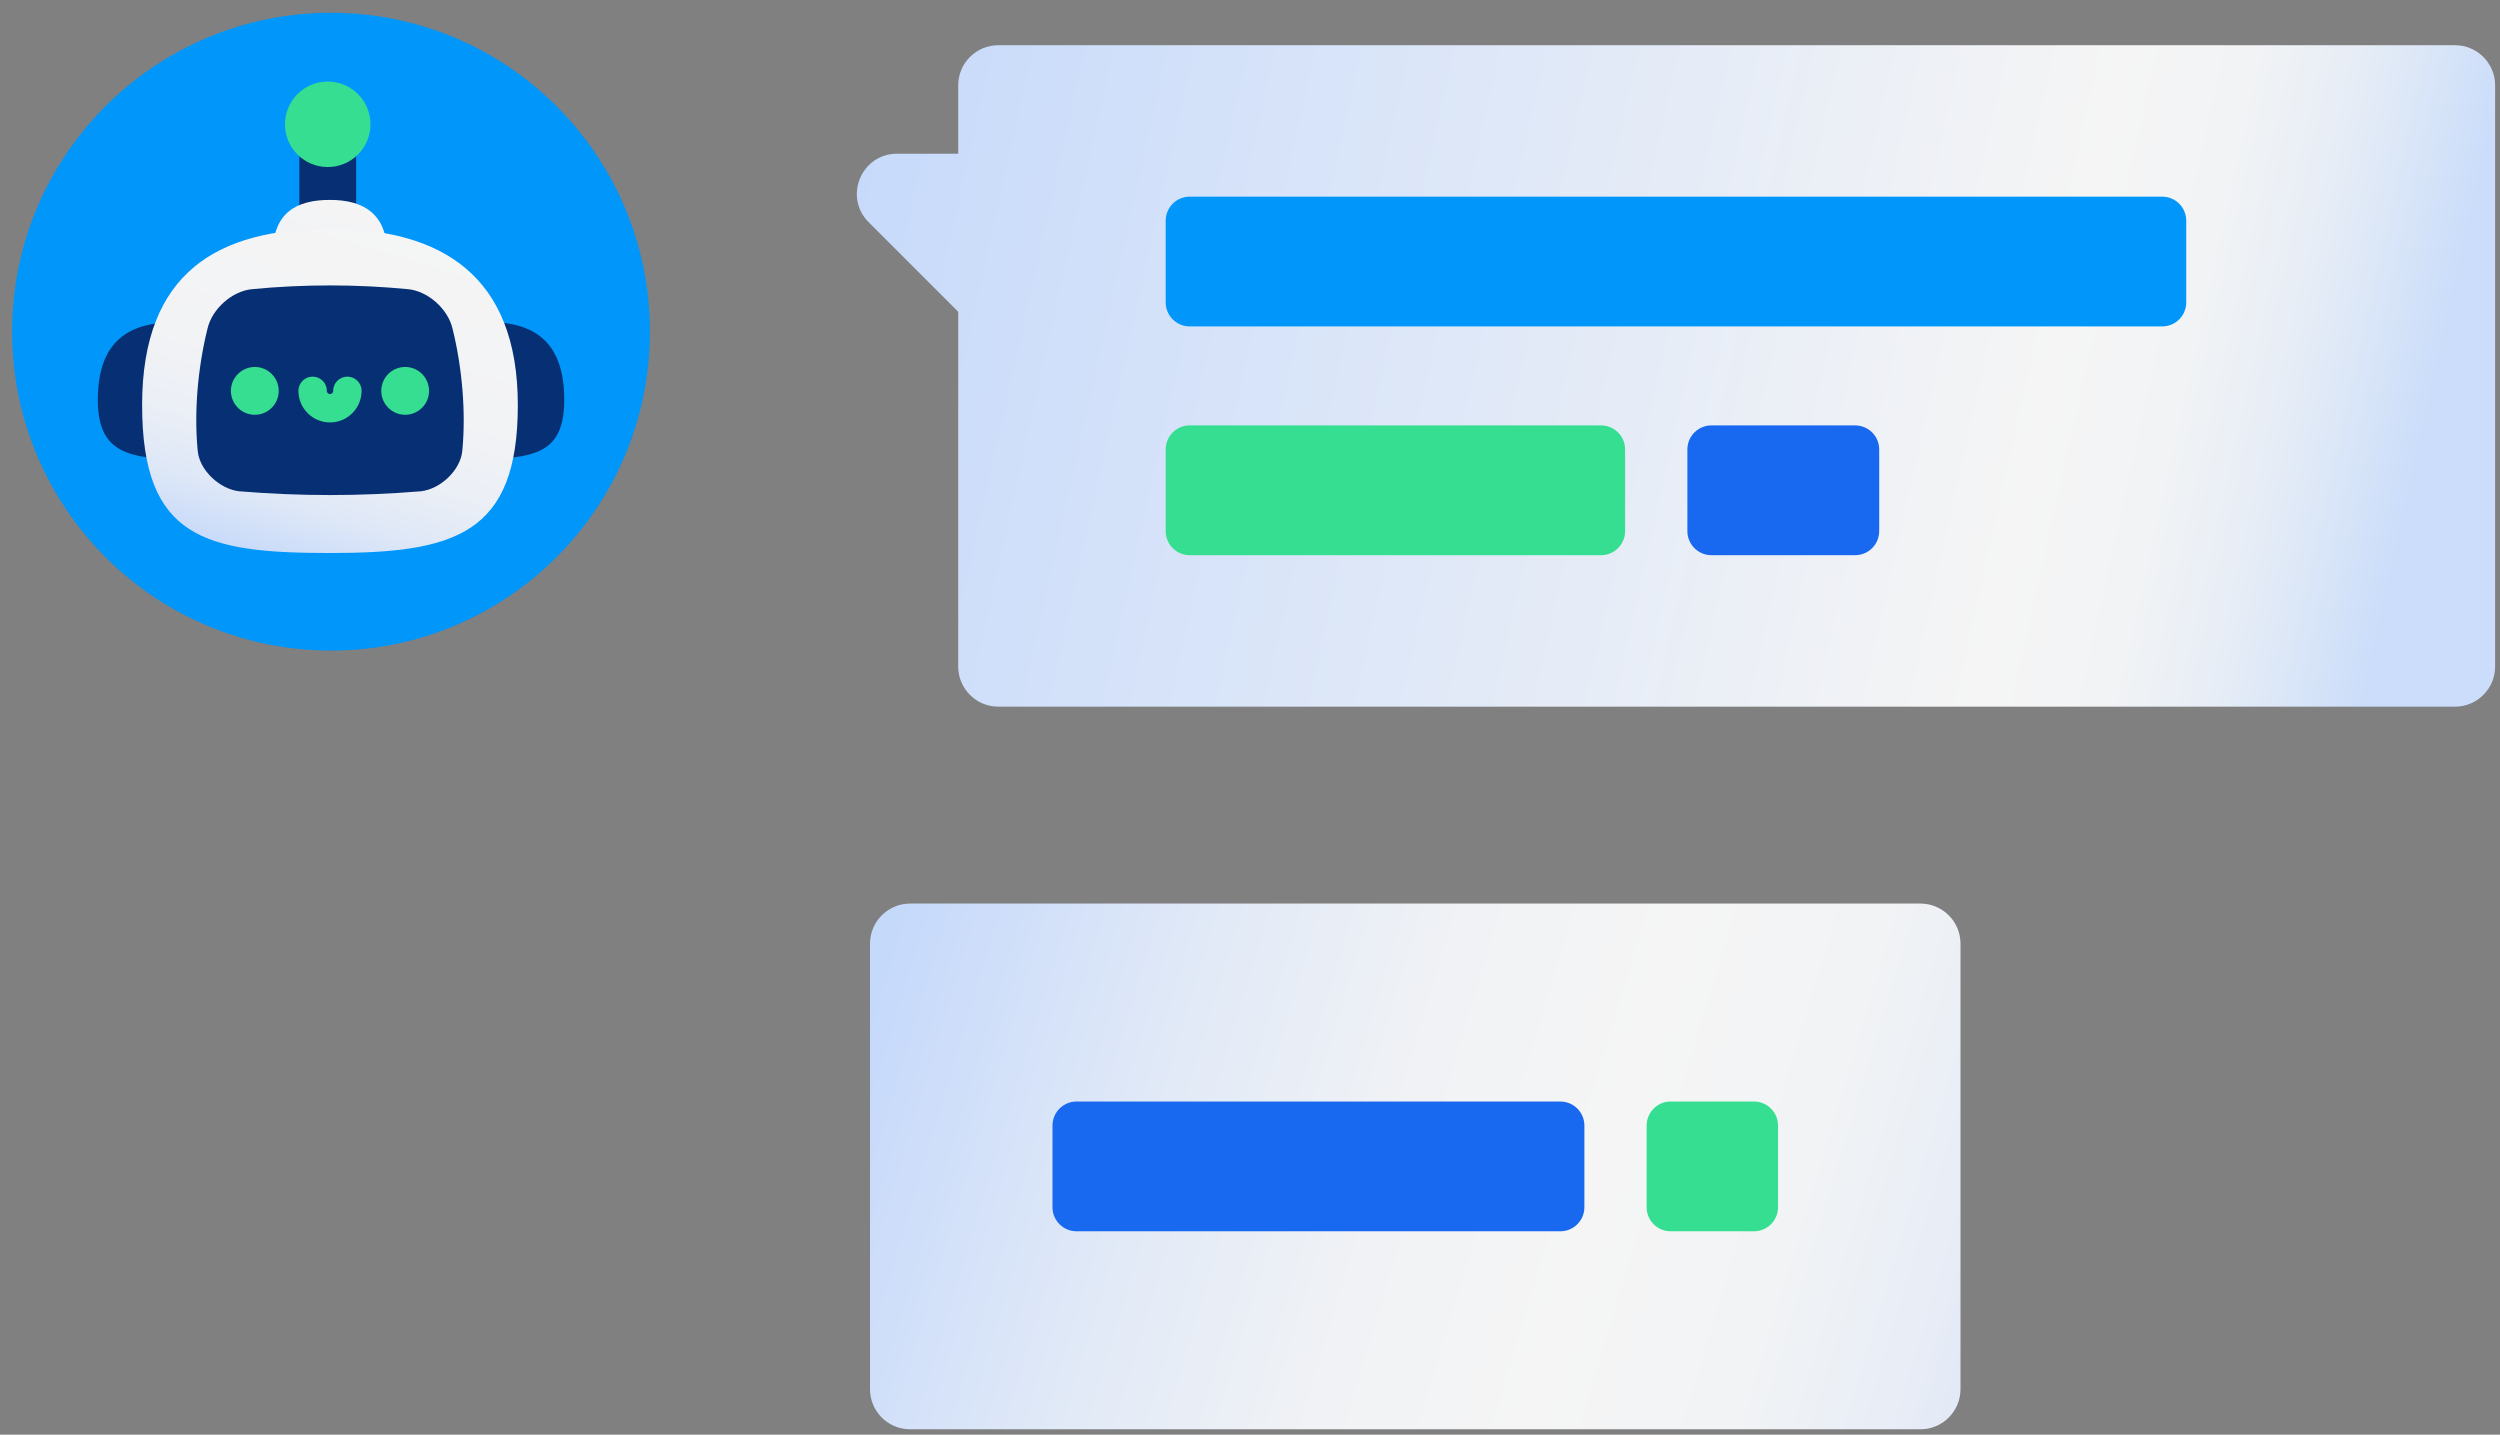 <svg xmlns="http://www.w3.org/2000/svg" width="176" height="101" viewBox="0 0 176 101" fill="none"><rect x="0" y="0" width="176" height="101" fill="#808080" stroke="none"/><g clip-path="url(#clip0_219_2567)"><path d="M23.303 45.801C35.703 45.801 45.755 35.75 45.755 23.35C45.755 10.951 35.703 0.899 23.303 0.899C10.904 0.899 0.852 10.951 0.852 23.35C0.852 35.75 10.904 45.801 23.303 45.801Z" fill="#0096FA"></path><path d="M135.195 63.611H64.072C62.513 63.611 61.249 64.875 61.249 66.434V97.799C61.249 99.358 62.513 100.622 64.072 100.622H135.195C136.755 100.622 138.019 99.358 138.019 97.799V66.434C138.019 64.875 136.755 63.611 135.195 63.611Z" fill="url(#paint0_linear_219_2567)"></path><path d="M172.836 3.183H70.281C68.722 3.183 67.458 4.448 67.458 6.006V10.823H63.149C60.634 10.823 59.374 13.864 61.153 15.643L67.458 21.947V46.925C67.458 48.484 68.722 49.749 70.281 49.749H172.833C174.392 49.749 175.657 48.484 175.657 46.925V6.006C175.657 4.448 174.392 3.183 172.833 3.183H172.836Z" fill="url(#paint1_linear_219_2567)"></path><path d="M152.217 13.844H83.759C82.824 13.844 82.065 14.602 82.065 15.538V21.286C82.065 22.222 82.824 22.98 83.759 22.98H152.217C153.153 22.98 153.911 22.222 153.911 21.286V15.538C153.911 14.602 153.153 13.844 152.217 13.844Z" fill="#0096FA"></path><path d="M112.713 29.948H83.759C82.824 29.948 82.065 30.707 82.065 31.642V37.391C82.065 38.326 82.824 39.085 83.759 39.085H112.713C113.648 39.085 114.407 38.326 114.407 37.391V31.642C114.407 30.707 113.648 29.948 112.713 29.948Z" fill="#35DE90"></path><path d="M130.602 29.948H120.486C119.55 29.948 118.792 30.707 118.792 31.642V37.391C118.792 38.326 119.55 39.085 120.486 39.085H130.602C131.537 39.085 132.296 38.326 132.296 37.391V31.642C132.296 30.707 131.537 29.948 130.602 29.948Z" fill="#1968F0"></path><path d="M109.847 77.547H75.789C74.854 77.547 74.095 78.306 74.095 79.241V84.99C74.095 85.925 74.854 86.683 75.789 86.683H109.847C110.783 86.683 111.541 85.925 111.541 84.99V79.241C111.541 78.306 110.783 77.547 109.847 77.547Z" fill="#1968F0"></path><path d="M123.479 77.547H117.617C116.682 77.547 115.923 78.306 115.923 79.241V84.99C115.923 85.925 116.682 86.683 117.617 86.683H123.479C124.414 86.683 125.173 85.925 125.173 84.99V79.241C125.173 78.306 124.414 77.547 123.479 77.547Z" fill="#35DE90"></path><path d="M23.072 8.384V20.521" stroke="#072F73" stroke-width="4" stroke-miterlimit="10" stroke-linecap="round"></path><path d="M23.23 21.012C25.901 21.012 27.25 20.62 27.25 17.845C27.25 15.069 25.613 14.073 23.23 14.073C20.847 14.073 19.209 14.988 19.209 17.845C19.209 20.702 20.559 21.012 23.23 21.012Z" fill="url(#paint2_linear_219_2567)"></path><path d="M12.326 32.357C16.042 32.492 17.939 32.012 18.078 28.153C18.221 24.18 15.991 22.822 12.676 22.704C9.362 22.585 7.038 23.774 6.894 27.749C6.753 31.609 8.614 32.224 12.326 32.357Z" fill="#072F73"></path><path d="M34.283 32.337C30.568 32.472 28.67 31.992 28.532 28.133C28.388 24.16 30.618 22.802 33.933 22.684C37.248 22.562 39.571 23.754 39.715 27.729C39.859 31.704 37.996 32.204 34.283 32.337Z" fill="#072F73"></path><path d="M23.23 38.932C32.013 38.932 36.455 37.639 36.455 28.514C36.455 19.389 31.07 16.105 23.23 16.105C15.389 16.105 10.005 19.118 10.005 28.514C10.005 37.91 14.447 38.932 23.23 38.932Z" fill="url(#paint3_linear_219_2567)"></path><path d="M28.724 20.358C25.071 20.005 21.386 20.005 17.736 20.358C16.344 20.49 14.924 21.744 14.605 23.15C13.938 25.829 13.65 28.969 13.918 31.724C14.031 33.088 15.449 34.429 16.841 34.587C21.169 34.94 25.297 34.94 29.625 34.587C31.014 34.432 32.431 33.091 32.547 31.724C32.812 28.971 32.527 25.829 31.861 23.15C31.542 21.744 30.119 20.493 28.73 20.358H28.724Z" fill="#072F73"></path><path d="M17.939 29.2C18.868 29.2 19.622 28.447 19.622 27.517C19.622 26.588 18.868 25.835 17.939 25.835C17.01 25.835 16.256 26.588 16.256 27.517C16.256 28.447 17.01 29.2 17.939 29.2Z" fill="#35DE90"></path><path d="M28.523 29.2C29.453 29.2 30.206 28.447 30.206 27.517C30.206 26.588 29.453 25.835 28.523 25.835C27.594 25.835 26.841 26.588 26.841 27.517C26.841 28.447 27.594 29.2 28.523 29.2Z" fill="#35DE90"></path><path d="M24.455 27.517C24.455 28.192 23.907 28.74 23.233 28.74C22.558 28.74 22.01 28.192 22.01 27.517" stroke="#35DE90" stroke-width="2" stroke-miterlimit="10" stroke-linecap="round"></path><path d="M23.072 11.76C24.734 11.76 26.081 10.413 26.081 8.751C26.081 7.088 24.734 5.741 23.072 5.741C21.41 5.741 20.062 7.088 20.062 8.751C20.062 10.413 21.41 11.76 23.072 11.76Z" fill="#35DE90"></path></g><defs><linearGradient id="paint0_linear_219_2567" x1="52.053" y1="67.747" x2="153.62" y2="98.417" gradientUnits="userSpaceOnUse"><stop offset="0.09" stop-color="#C5D9FB"></stop><stop offset="0.13" stop-color="#CBDCFA"></stop><stop offset="0.3" stop-color="#E2EAF7"></stop><stop offset="0.45" stop-color="#F0F2F5"></stop><stop offset="0.59" stop-color="#F5F5F5"></stop><stop offset="0.72" stop-color="#F1F3F5"></stop><stop offset="0.83" stop-color="#E7ECF6"></stop><stop offset="0.93" stop-color="#D5E2F8"></stop><stop offset="1" stop-color="#C5D9FB"></stop></linearGradient><linearGradient id="paint1_linear_219_2567" x1="56.608" y1="11.992" x2="169.186" y2="37.077" gradientUnits="userSpaceOnUse"><stop stop-color="#C5D9FB"></stop><stop offset="0.77" stop-color="#F5F5F5"></stop><stop offset="0.85" stop-color="#F1F3F5"></stop><stop offset="0.91" stop-color="#E7EDF6"></stop><stop offset="0.97" stop-color="#D5E3F8"></stop><stop offset="1" stop-color="#CBDDFA"></stop></linearGradient><linearGradient id="paint2_linear_219_2567" x1="22.199" y1="21.306" x2="24.495" y2="13.601" gradientUnits="userSpaceOnUse"><stop stop-color="#C5D9FB"></stop><stop offset="0.05" stop-color="#CEDEF9"></stop><stop offset="0.17" stop-color="#DFE8F7"></stop><stop offset="0.32" stop-color="#EBEFF6"></stop><stop offset="0.52" stop-color="#F2F3F5"></stop><stop offset="1" stop-color="#F5F5F5"></stop></linearGradient><linearGradient id="paint3_linear_219_2567" x1="19.839" y1="39.898" x2="27.389" y2="14.547" gradientUnits="userSpaceOnUse"><stop stop-color="#C5D9FB"></stop><stop offset="0.05" stop-color="#CEDEF9"></stop><stop offset="0.17" stop-color="#DFE8F7"></stop><stop offset="0.32" stop-color="#EBEFF6"></stop><stop offset="0.52" stop-color="#F2F3F5"></stop><stop offset="1" stop-color="#F5F5F5"></stop></linearGradient><clipPath id="clip0_219_2567"><rect width="174.807" height="99.723" fill="white" transform="translate(0.852 0.899)"></rect></clipPath></defs></svg>